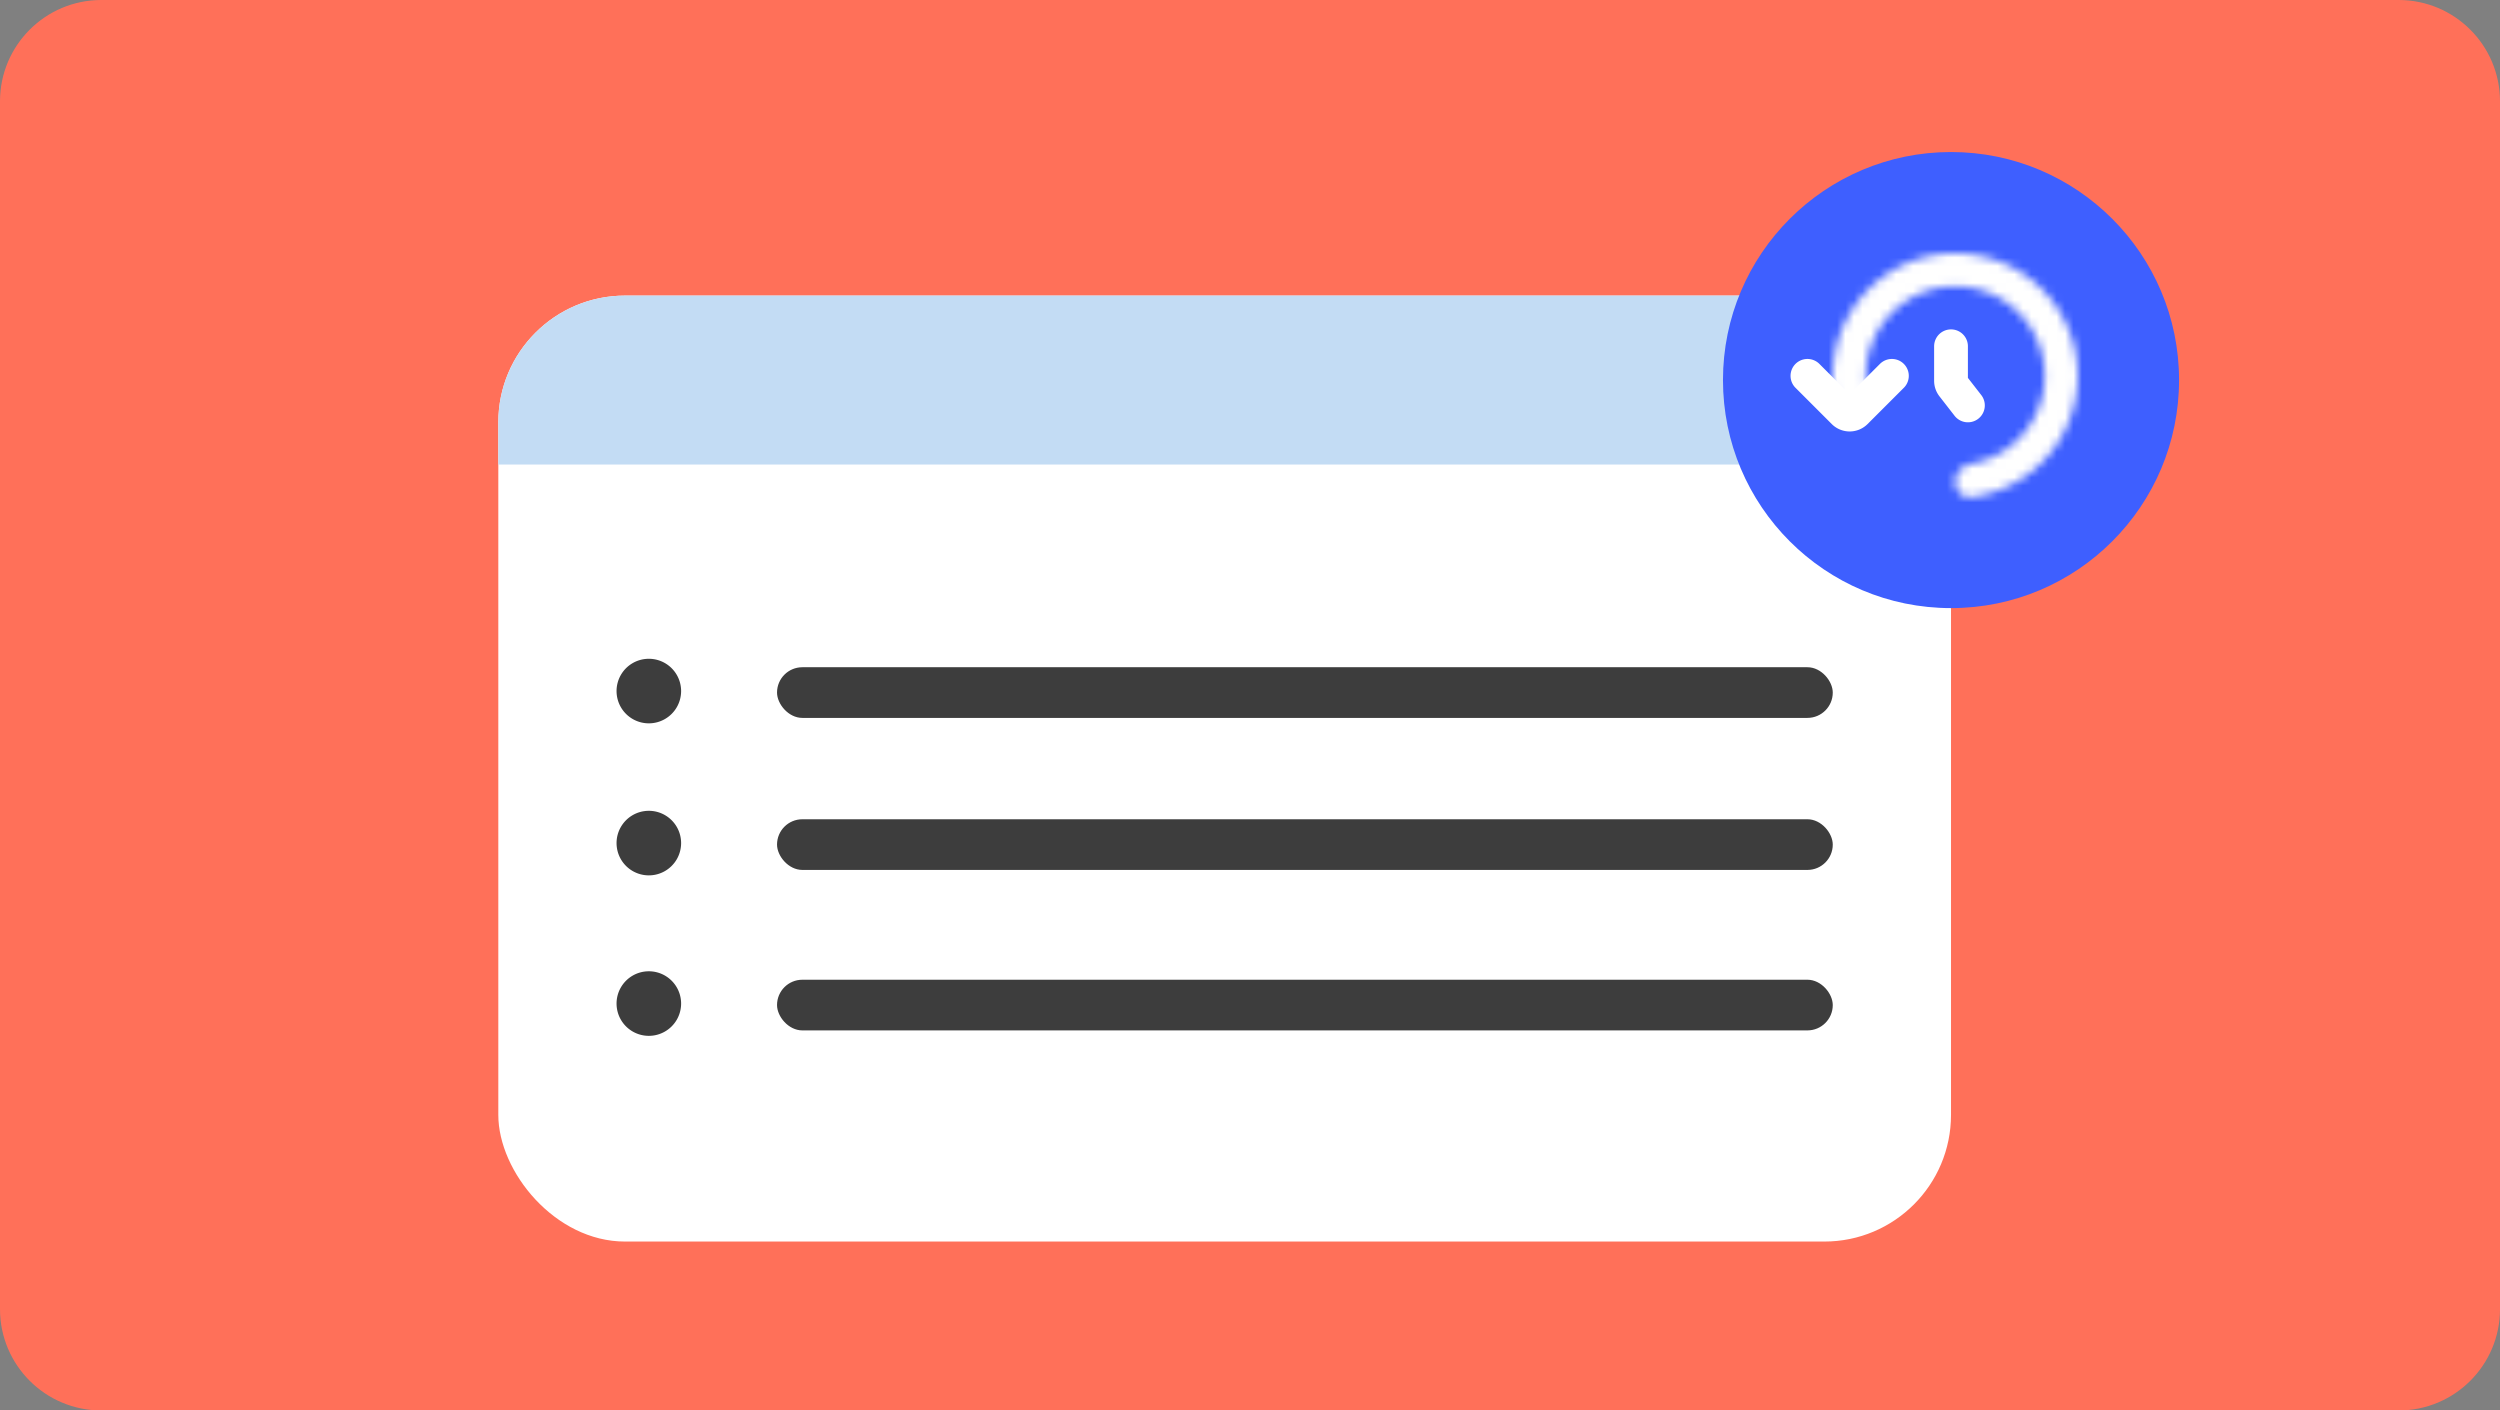<svg width="296" height="167" viewBox="0 0 296 167" fill="none" xmlns="http://www.w3.org/2000/svg"><rect x="0" y="0" width="296" height="167" fill="#808080" stroke="none"/><g clip-path="url(#clip0_1228_36293)"><path d="M284 0H12C5.373 0 0 5.373 0 12v143c0 6.627 5.373 12 12 12h272c6.627 0 12-5.373 12-12V12c0-6.627-5.373-12-12-12z" fill="#FF7059"/><rect x="59" y="35" width="172" height="112" rx="15" fill="#fff"/><path fill-rule="evenodd" clip-rule="evenodd" d="M74 35c-8.284 0-15 6.716-15 15v5h172v-5c0-8.284-6.716-15-15-15H74z" fill="#C3DCF4"/><rect x="92" y="97" width="125" height="6" rx="3" fill="#3D3D3D"/><rect x="92" y="79" width="125" height="6" rx="3" fill="#3D3D3D"/><rect x="92" y="116" width="125" height="6" rx="3" fill="#3D3D3D"/><path d="M76.822 85.644a3.822 3.822 0 110-7.644 3.822 3.822 0 010 7.644zm0 18a3.822 3.822 0 110-7.644 3.822 3.822 0 010 7.644zm0 19a3.822 3.822 0 110-7.644 3.822 3.822 0 010 7.644z" fill="#3D3D3D"/><circle cx="231" cy="45" r="27" fill="#3E5FFF"/><mask id="a" fill="#fff"><path d="M231.5 57.044c0 1.08.879 1.97 1.95 1.824a14.5 14.5 0 10-15.928-10.513c.287 1.041 1.45 1.5 2.443 1.076.993-.425 1.435-1.573 1.2-2.627a10.59 10.59 0 1112.279 8.105c-1.061.198-1.944 1.056-1.944 2.136z"/></mask><path d="M231.5 57.044c0 1.08.879 1.97 1.95 1.824a14.5 14.5 0 10-15.928-10.513c.287 1.041 1.45 1.5 2.443 1.076.993-.425 1.435-1.573 1.2-2.627a10.59 10.59 0 1112.279 8.105c-1.061.198-1.944 1.056-1.944 2.136z" stroke="#fff" stroke-width="10" mask="url(#a)"/><path d="M214 44.5l4.293 4.293a1 1 0 001.414 0L224 44.5m7-3.5v4.086c0 .222.074.438.211.613L233 48" stroke="#fff" stroke-width="4" stroke-linecap="round"/></g><defs><clipPath id="clip0_1228_36293"><path fill="#fff" d="M0 0h296v167H0z"/></clipPath></defs></svg>